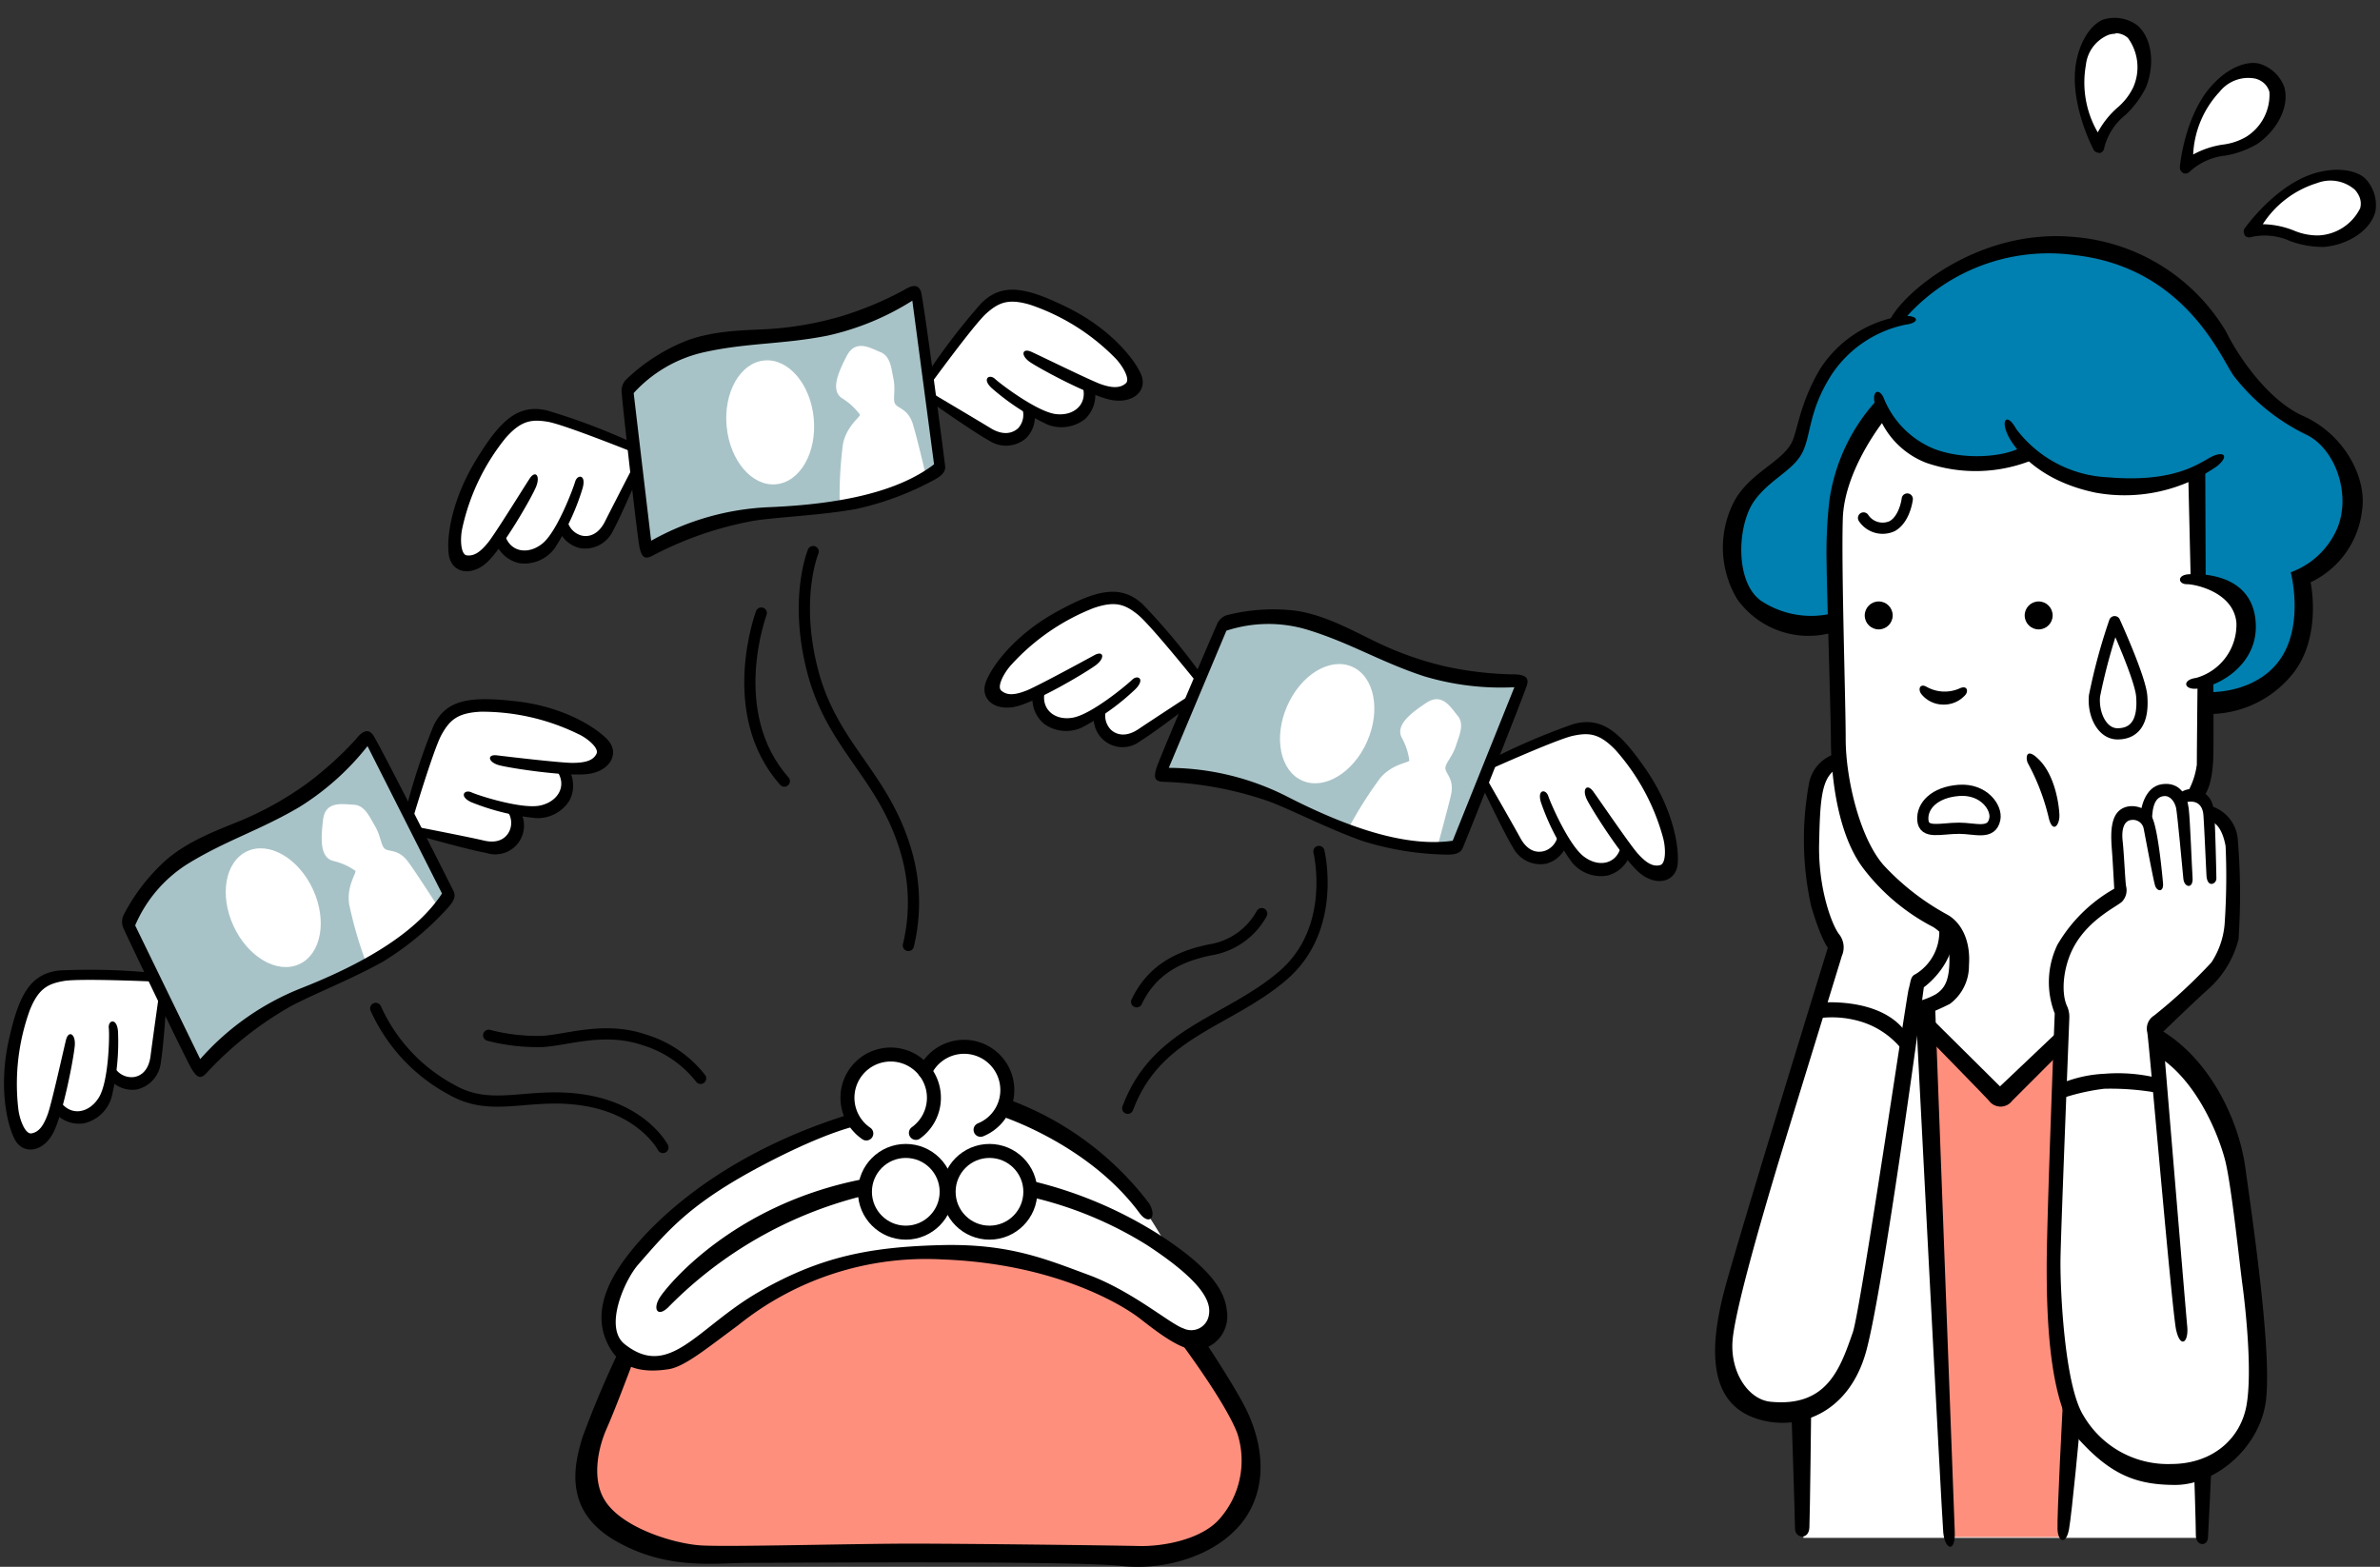 <svg xmlns="http://www.w3.org/2000/svg" viewBox="0 0 240 158"><rect x="0" y="0" width="240" height="158" fill="#333333" stroke="none"/><defs><style>.cls-1{fill:#0080b0;}.cls-2{fill:#ff8f7d;}.cls-3{fill:#a8c3c7;}.cls-4{fill:#fff;}.cls-5,.cls-6,.cls-7{fill:none;stroke:#000;stroke-linecap:round;}.cls-5,.cls-6{stroke-linejoin:round;}.cls-5,.cls-7{stroke-width:1.13px;}.cls-6{stroke-width:1.41px;}.cls-7{stroke-miterlimit:10;}</style></defs><g id="レイヤー_7" data-name="レイヤー 7"><path class="cls-1" d="M189.74,41.06s1.78,8,14.63,4.81c4.5,5.18,15.18,2.86,17.12,1.85.07,5.58.31,10.69.31,10.69s4.33.54,4.57,4.41-4.5,6.2-4.5,6.2l.08,1.86s11.77.46,10-12.39c6.12-4.42,6.58-11.39,1.32-15.1s-7.36-5.5-9.91-10.38-11.54-8.21-17.58-8.28-13.32,5.18-14.4,7.58c-3.26.93-7.71,3.19-9.45,10.46-.47,1.93-1.16,3.56-3,4.49s-5.89,6.35-3.79,11.3,8.51,4.34,9.83,4c0-3.41-1.32-9.29.77-14S188.19,42.46,189.74,41.06Z"/><path class="cls-2" d="M94.73,126.32c-7.2,0-16.57,3.17-19.75,5.88s-5,5-7.27,5.11a19.35,19.35,0,0,1-4.57-.46s-3,7.12-3.41,8.21-1.63,8,3.64,10,7.67,1.85,8.75,1.85,40.5.39,42.36.31,7.74-.85,10.14-4.8a8.81,8.81,0,0,0,.85-8.13c-.39-1.31-5.11-9.37-5.11-9.37s-3.33-.85-4.41-2S103.94,126.32,94.73,126.32Z"/><path class="cls-3" d="M116.88,78.31s8,.23,13.16,2.79,9.06,3.79,10.69,4,5.73.31,5.73.31l6.81-16.64s-5.34.15-8.36-.93-10.46-5.19-14-5.42a39.35,39.35,0,0,0-7.74.46Z"/><ellipse class="cls-4" cx="133.83" cy="72.97" rx="6.27" ry="4.41" transform="translate(13.42 166.44) rotate(-66.42)"/><path class="cls-4" d="M144.83,85.82s-1.78-.08-3.41-.31a26.8,26.8,0,0,1-5.34-2.17,41.36,41.36,0,0,1,3.1-4.88c1.24-1.47,2.94-1.54,2.94-1.78a6.64,6.64,0,0,0-.78-2.32c-.61-1.24.86-2.4,2.48-3.48s2.48.46,3.18,1.31.14,2-.16,2.94c-.38,1.24-1.16,1.86-1.08,2.41s.93,1.08.54,2.71S144.83,85.82,144.83,85.82Z"/><path class="cls-3" d="M65.44,55.49s7.09-3.67,12.86-4,9.77-1.08,11.3-1.67,5.16-2.51,5.16-2.51L92.41,29.84a51.2,51.2,0,0,1-7.54,2.9C80.41,33.86,72,33.89,68.79,35.41A22.14,22.14,0,0,0,63.44,39Z"/><ellipse class="cls-4" cx="77.67" cy="42.59" rx="4.41" ry="6.27" transform="translate(-3.71 7.6) rotate(-5.47)"/><path class="cls-4" d="M93.41,48.11s-2,1-3.48,1.63a26.89,26.89,0,0,1-5.26.83A40.54,40.54,0,0,1,85,44.8c.37-1.89,1.82-2.78,1.71-3a6.49,6.49,0,0,0-1.81-1.65c-1.14-.78-.42-2.51.48-4.25s2.39-.8,3.41-.39,1.09,1.66,1.3,2.65c.26,1.27-.12,2.19.21,2.62s1.34.5,1.79,2.11C92.5,44.27,93.14,47,93.41,48.11Z"/><path class="cls-3" d="M20.29,107.76s5.47-5.81,10.82-8S40,95.51,41.22,94.45s4-4.08,4-4.08l-8-15.75a51.32,51.32,0,0,1-6.14,5.24c-3.85,2.53-11.75,5.33-14.29,7.84a22.2,22.2,0,0,0-3.87,5.14Z"/><ellipse class="cls-4" cx="27.55" cy="91.53" rx="4.41" ry="6.27" transform="translate(-35.86 20.01) rotate(-24.81)"/><path class="cls-4" d="M44.24,91.53a38.12,38.12,0,0,1-2.75,2.69,26.63,26.63,0,0,1-4.69,2.52,41.1,41.1,0,0,1-1.59-5.55c-.28-1.9.8-3.23.62-3.38a6.33,6.33,0,0,0-2.25-1c-1.33-.36-1.23-2.23-1-4.16s2-1.55,3.1-1.5,1.57,1.2,2.09,2.07c.67,1.11.62,2.1,1.08,2.4s1.42,0,2.38,1.39C42.1,88.21,43.6,90.57,44.24,91.53Z"/><path class="cls-3" d="M194.31,103.8l7,7,6.33-6s-.76,21.55-.7,23.58.06,7.2.41,8.54,1.27,5.69,1.27,5.69L208,155H196.63Z"/><path class="cls-4" d="M189.82,41.37s-4.49,3.8-4.65,13.25.08,21.83.08,21.83-2.48,1.94-2.4,7.67,1.31,9.44,1.78,10.22A1.93,1.93,0,0,1,185,95.5s-8.21,27-9.3,31-2.86,12.16-.38,14.41a8.63,8.63,0,0,0,6,1.93l.54,12.24H222l-.16-6.59s5.5-2.71,5.66-8-1.86-21.84-2.79-25.94-5.34-8.83-7.05-9.68l-.46-1.63s6.58-4.57,7.2-7.51.77-9.91.46-10.68S224,82.49,223,82.41a4.89,4.89,0,0,0-1.32-2.09,23.12,23.12,0,0,0,.47-3.71c0-1.48.31-7.67.31-7.67s4.18-1.32,4.18-5.65-4.8-4.88-4.8-4.88L221.56,48s-6,1.71-9.6,1.16-7.59-3.32-7.59-3.32S194.15,49.89,189.82,41.37Z"/><path class="cls-4" d="M227.14,23s3.48-4.88,7.67-5.12,4.41,2.79,4.18,3.64-2.66,3.05-5.35,3S230,22.87,227.14,23Z"/><path class="cls-4" d="M220.48,16.83a11.35,11.35,0,0,1,3.64-1.55c1.94-.39,4.88-2.4,5.34-4.34a3.07,3.07,0,0,0-3.33-3.87C223.81,7.46,221,11.1,220.48,16.83Z"/><path class="cls-4" d="M213.74,2.74c-2.6-.25-4.49,2.94-4.25,6.19a12.13,12.13,0,0,0,1.85,5.57,16.17,16.17,0,0,1,2.79-3.32c1.32-1,2-3.95,2.09-5.12S215.37,2.89,213.74,2.74Z"/><path class="cls-4" d="M150.33,77.07s7.59-3.79,9.68-3.72,6.19,4.42,7.27,7.05,2.17,6.81.78,7.36-3.18-.7-4-1.86c-1.24,2.4-4.64,2.24-6.27-.62-1.7,2.32-4.26,1.31-5-.7A38.43,38.43,0,0,0,149.48,79Z"/><path class="cls-4" d="M121.21,68.4s-6.81-7.9-7.74-8.13-5.27.46-8.67,3.33-4.65,4.26-4.57,5.65,2.48,1.47,3.79.7c.93,1.93,2.09,3.33,3.8,2.94a8.83,8.83,0,0,0,2.55-.93s.92,3.28,2.79,3,7.12-4.34,7.12-4.34Z"/><path class="cls-4" d="M93.57,38.35s5.11-7,6.19-7.74a5.65,5.65,0,0,1,5-.31c2.32.78,9.44,5.65,9.37,8s-4,.77-4,.77-.39,3.33-2.09,3.41a12.3,12.3,0,0,1-4.42-1.24s.08,3-1.31,2.94A6,6,0,0,1,98.21,43c-2-1.32-4.33-2.63-4.33-2.63Z"/><path class="cls-4" d="M63.68,45.09s-8-3.33-9-3.33a8.41,8.41,0,0,0-5.5,3.64,28.29,28.29,0,0,0-3.33,9.68c0,1.39.93,1.78,1.63,1.7s2.55-2.16,2.55-2.16a3.8,3.8,0,0,0,3.18,1.47c2-.16,3.4-2.56,3.4-2.56a2.54,2.54,0,0,0,3,1.16c2.09-.62,4.65-7.35,4.65-7.35Z"/><path class="cls-4" d="M41.15,82.26S44,72.81,45.25,72s5.89-1.16,10.53.46,5.19,2.64,5,3.49-1.78,1.7-3.56,1.7c.16,1.47-.31,3.49-1.78,4a8.64,8.64,0,0,1-3.64,0s1,1.94-.15,3a3.42,3.42,0,0,1-3.41.78c-.62-.31-6.27-1.63-6.27-1.63Z"/><path class="cls-4" d="M15.36,98.44S7,98.13,5,98.75s-3.72,4.88-3.88,7.59-.07,7.28,1,8.29,2.94.07,3.56-2.71c1.78,1.93,5.35.54,5.42-3.18,2,1.78,4.11-.31,4.49-1.55s.93-6.43.93-6.43Z"/><path class="cls-4" d="M93.18,107.89a3.8,3.8,0,0,0-4.49-1.24c-3,1-3.48,4-2.71,6.35-4,1.16-15.56,5.88-20.44,12.16s-4.26,9.21-3.1,10.84,4.18,2.16,6.89.62,10.92-11.15,26.1-10.15,21,7.2,22.68,8,4.5.7,4.73-.93-1.24-4.88-2.32-5.73a20.67,20.67,0,0,0-2.56-1.63s-2.71-5.11-5.42-7.74-10.92-6.89-10.92-6.89.47-4.18-2.09-5.58A4.81,4.81,0,0,0,93.18,107.89Z"/><path class="cls-2" d="M194.54,103.78l7.28,7,5.85-6s-.74,26.17-.43,28.34,1.63,9.76,1.63,9.76L208,155H196.63Z"/><path d="M202.44,43.81c.32.72,2.44,4.53,8.88,5.87A16.29,16.29,0,0,0,223.58,47c1.33-1.11.58-1.57-.7-.87s-3.79,2.56-10.34,2a12.27,12.27,0,0,1-9.23-4.88C202.44,41.65,201.74,42.25,202.44,43.81Z"/><path d="M205.19,46.29a15.28,15.28,0,0,1-10.92.39A8.42,8.42,0,0,1,189,40.41c-.15-1.13.62-1.2,1-.16a9.24,9.24,0,0,0,5,5c3,1.17,7,.86,8.82-.15Z"/><path d="M193.07,102.7a23.84,23.84,0,0,0,3.56-1.47,4.77,4.77,0,0,0,1.92-3.87c.19-2.56-.8-4.34-2.15-5.11a25.1,25.1,0,0,1-6.45-5c-2.47-2.82-3.83-8.88-3.83-12.72s-.45-17.24-.29-22.24,4.24-10,4.24-10l-.83-1.92a18.9,18.9,0,0,0-4.77,10.14A46.82,46.82,0,0,0,184.2,57c0,1.85.43,15.4.43,17.65s.31,9.1,3.33,13a21,21,0,0,0,7,5.84c1.2.78,1.66,1.71,1.62,3.53s-.46,2.67-1.39,3.25a7.46,7.46,0,0,1-2.29.81Z"/><polygon points="220.67 48.11 220.91 58.37 222.42 58.49 222.38 47.22 220.67 48.11"/><path d="M221.6,69.44c2.32-.25,6.47-2.67,5.81-7.2s-5.76-4.39-6.7-4.33c-1.2.07-1.08,1-.19,1s4.72.82,5,3.88a5.57,5.57,0,0,1-4.06,5.57C220,68.55,220.21,69.6,221.6,69.44Z"/><path d="M220.48,80.09a7.65,7.65,0,0,0,1.05-3c0-1.35.07-8.09.07-8.09l1.59-.54s.05,6.15,0,8c-.08,1.59-.31,3.14-1.08,4Z"/><path d="M184.9,61.82a9.14,9.14,0,0,1-7.32-1.24c-2.67-1.9-2.41-7.69-.65-10.11,1.54-2.13,3.87-3,4.8-4.8s.62-4.26,3-7.94a11.81,11.81,0,0,1,7.47-5c1.28-.15,1.47-.89-.2-.89a11.91,11.91,0,0,0-8.4,5.27c-2.2,3.64-2.35,6.6-3,7.66-1.12,1.9-4.06,2.91-5.65,5.65a10.1,10.1,0,0,0,.23,10,8.84,8.84,0,0,0,9.72,3.33Z"/><path d="M192.26,31.93a19.28,19.28,0,0,1,17-6.2C220.4,27,224,36.19,225.24,37.89a20.49,20.49,0,0,0,7.2,5.88c3.1,1.4,4.69,6.16,3.22,9.57A8.13,8.13,0,0,1,231,57.71s1.36,5.15-1,8.67S223,69.79,223,69.79L222.77,72a10.81,10.81,0,0,0,8.59-4.26C234.15,64,233,58.72,233,58.72a9.17,9.17,0,0,0,5.19-7.24c.51-3.26-1.75-7.66-5.93-9.53-3.64-1.62-6.66-6.2-7.78-8.51a19.66,19.66,0,0,0-15.18-9.53c-9.95-1-17.81,5.93-18.85,8.64Z"/><path d="M217.13,103.46c5.42,2.71,8.6,9.25,9.29,14.28s2.85,19.46,2,24-5.19,8-9.06,8-6.43-1-9.6-4.45-3.37-12.62-3.37-17.54.81-25.55.81-25.55a8.71,8.71,0,0,1,.27-6.93,15.39,15.39,0,0,1,5.73-5.65s-.11-2.06-.19-3.29-.31-3,.31-4.11c.85-1.49,3.06-1,3.68.16s1.06,6,1.12,6.69c.08.93-.62.86-.81.2s-1-5-1.13-5.66a1.1,1.1,0,0,0-1.27-.92c-.7.07-1,.89-.86,2.13s.27,4.33.35,4.56a1.67,1.67,0,0,1-.42,1.55c-.55.51-3.29,1.75-4.8,4.45-1.13,2-1.4,4.76-.7,6.16a2.67,2.67,0,0,1,.19,1.12c0,.24-.85,21.34-.89,24.36s.41,12.71,2.32,15.73a9.84,9.84,0,0,0,8.83,4.88c4.13,0,7-2.49,7.61-5.92s-.12-10-.41-12.14-1.1-10-1.74-12.54-3-8.54-7.37-10.86Z"/><path d="M215.87,81.91s.27-2.56,2.13-2.83,2.56,1.2,2.71,2.44.31,5.85.39,7-.85,1-.93.08-.62-6.62-.73-7.12-.51-1.28-1.24-1.2S217,81,217,83Z"/><path d="M219.78,80a2,2,0,0,1,2.06-.27c1.16.51,1.39,1.4,1.47,2.63s.19,5.7.19,6.24-.93,1-1-.35-.23-5.07-.31-6.08-.73-1.62-2-1.2Z"/><path d="M222.84,81.25a3.83,3.83,0,0,1,2.83,3.56,66,66,0,0,1,.06,9.93,10.11,10.11,0,0,1-2.79,4.77c-1.28,1.12-4.86,4.58-4.86,4.58s2.32,28,2.48,29.66-.7,2.25-1.12.35-2.75-29.35-2.91-30a1.56,1.56,0,0,1,.7-1.7A52.72,52.72,0,0,0,223,97.05a8.29,8.29,0,0,0,1.35-4.14,69.81,69.81,0,0,0,.08-7.59c-.15-.82-.54-2.25-1.55-2.52l-.11-1.55"/><path d="M207.59,109.36a13,13,0,0,1,4.61-1.08,16.88,16.88,0,0,1,5.18.38l0,1.51a27,27,0,0,0-5.19-.38,21.45,21.45,0,0,0-4.6,1.08Z"/><path d="M195.12,101s1.92,51.33,2,53.48-1,1.8-1.16.06-2.78-52.73-2.78-52.73Z"/><path d="M208,141.78s-.58,11.1-.52,12.43.87,1.57,1.16,0,1.11-10.39,1.11-10.39Z"/><path d="M221.26,148.52s.17,5.11.17,6.27,1.16,1.17,1.22.29.35-7.14.35-7.14Z"/><path d="M194.66,104.91s5.51,5.63,5.92,6.1a1.45,1.45,0,0,0,2.32,0l4.82-4.82-.23-2.15-5.81,5.51-7.14-7.08Z"/><path d="M185.13,76a3.86,3.86,0,0,0-2.73,3.13,31.25,31.25,0,0,0,.24,12.26c1,3.36,1.68,4.18,1.68,4.18s-8.76,28.37-10.34,34.2c-2,7.32-1.16,11.91,3.2,13.3,4,1.3,9.23-.4,11-6.79S194,99.56,194,99.56s2.84-2,3-5.16l-1.51-1.28a5,5,0,0,1-2.32,5.11c-.53.23-.47.7-.7,1.51s-4.85,32.36-5.63,34.61c-1.28,3.66-2.59,7.57-8.31,7-2.21-.23-4-2.9-3.83-6s3.25-13.47,4.3-17,6.62-21.54,6.73-21.95a2.13,2.13,0,0,0-.29-2.21c-.75-1-2.09-4.64-2-9.06s.23-6.62,1.68-7.55Z"/><path d="M183.22,101.13s6.38-.75,9,3l-.35,1.8a8.42,8.42,0,0,0-4.18-2.9,10.08,10.08,0,0,0-5.23-.18Z"/><path d="M180.66,142.71s.35,10.46.35,11.44,1.39,1.17,1.45-.11.18-12,.18-12Z"/><path d="M211.61,15.4a.57.57,0,0,1-.49-.3c-.11-.2-2.53-4.87-1.74-8.91.52-2.69,1.94-4,2.82-4.25a3.87,3.87,0,0,1,3.36.64c1.53,1.36,1.72,4.1.82,6.27a9.82,9.82,0,0,1-2.06,2.75A6.11,6.11,0,0,0,212.17,15a.56.56,0,0,1-.48.44Zm1.72-12a2.48,2.48,0,0,0-.69.11,3.7,3.7,0,0,0-2.3,3.07,10,10,0,0,0,1.2,6.77,8.89,8.89,0,0,1,2-2.51,6.21,6.21,0,0,0,1.56-2,5,5,0,0,0-.51-5A1.83,1.83,0,0,0,213.33,3.35Z"/><path d="M220.07,17.38a.56.56,0,0,1-.25-.52c0-.23.53-5.46,3.39-8.42,1.9-2,3.8-2.28,4.68-2a3.86,3.86,0,0,1,2.47,2.37c.54,2-.79,4.37-2.73,5.7a9.44,9.44,0,0,1-3.22,1.18,6.26,6.26,0,0,0-3.63,1.65.58.58,0,0,1-.64.11Zm8-9.17a2.12,2.12,0,0,0-.63-.28,3.69,3.69,0,0,0-3.61,1.32,9.91,9.91,0,0,0-2.67,6.33,9,9,0,0,1,3-1,6.15,6.15,0,0,0,2.39-.81,5,5,0,0,0,2.3-4.49A1.84,1.84,0,0,0,228.07,8.21Z"/><path d="M226.34,23.63a.55.55,0,0,1,0-.58c.13-.18,3.19-4.46,7.14-5.6,2.63-.75,4.43-.07,5.06.58a3.88,3.88,0,0,1,1,3.29c-.52,2-2.88,3.4-5.22,3.58a9.65,9.65,0,0,1-3.38-.59,6.19,6.19,0,0,0-4-.39.57.57,0,0,1-.61-.23A.21.21,0,0,0,226.34,23.63Zm11.51-3.94a2.36,2.36,0,0,0-.4-.57,3.74,3.74,0,0,0-3.79-.66,10,10,0,0,0-5.48,4.15,8.8,8.8,0,0,1,3.14.64,6.16,6.16,0,0,0,2.48.49A4.94,4.94,0,0,0,238,21,1.78,1.78,0,0,0,237.85,19.69Z"/><path d="M152.49,68a34.57,34.57,0,0,1-6.79-.81,33.28,33.28,0,0,1-7.26-2.62c-2.09-1-4.94-2.61-7.9-3a19,19,0,0,0-6.85.47,1.63,1.63,0,0,0-1,1c-.23.47-5.8,13.48-6.09,14.46s-.13,1.33.81,1.34a35.79,35.79,0,0,1,10.63,2c2.44.93,6,2.79,9.46,4a30,30,0,0,0,8.48,1.34c.7,0,1.28-.12,1.51-.64S153.77,69.89,154,69,153.37,68,152.49,68Zm-6,16.78c-4.47.64-10.1-1.1-16.49-4.35a26.55,26.55,0,0,0-12.14-3l5.81-13.83a13.59,13.59,0,0,1,8.13-.11c4.36,1.33,7.38,3.25,11.79,4.7a27,27,0,0,0,9.12,1.11Z"/><path d="M150.35,76.57a66,66,0,0,1,8.3-3.55c2.9-.81,4.76.82,7.38,4.65s3.31,7.61,3.15,9.43-2.09,2.32-3.75,1-4.84-6.35-5.39-7.44,0-1.7.62-.85,3.76,5.46,4.5,6.27,1.43,1.36,2.24,1.16c.61-.14.58-1.74.31-2.74a22,22,0,0,0-4.8-8.87c-1.62-1.68-2.67-1.78-4.3-1.43S150,77.69,150,77.69Z"/><path d="M163.45,85.36c-.42,1.78-2.24,2.16-3.75,1s-3.32-5.33-3.57-6.08-1.16-.69-.73.66a23.26,23.26,0,0,0,3.1,6,3.79,3.79,0,0,0,3.56,1.36,3.29,3.29,0,0,0,2.28-2Z"/><path d="M149.9,78.5s2.63,4.57,3.41,6,1.78,1.51,2.44,1.31a2,2,0,0,0,1.35-1.62l.74,1.35a3.08,3.08,0,0,1-1.9,1.55,3.12,3.12,0,0,1-3.37-1.63c-.93-1.51-3.09-6.08-3.09-6.08Z"/><path d="M121,67.82a65.3,65.3,0,0,0-5.8-6.92c-2.22-2-4.62-1.43-8.68.81s-6.4,5.28-7.08,7,.81,3,2.91,2.56,7.19-3.47,8.16-4.2.77-1.51-.16-1-5.82,3.17-6.85,3.57-1.89.56-2.53,0c-.47-.4.28-1.81,1-2.59a22.12,22.12,0,0,1,8.3-5.73c2.2-.76,3.18-.38,4.48.67s6.07,7,6.07,7Z"/><path d="M105.36,69.72c-.43,1.79,1,3,2.87,2.64s5.37-3.26,5.93-3.81,1.35-.1.36.92a23.61,23.61,0,0,1-5.46,3.91,3.79,3.79,0,0,1-3.79-.4,3.31,3.31,0,0,1-1.15-2.8Z"/><path d="M120.54,69.75s-4.41,2.88-5.73,3.77-2.28.54-2.78.07a2,2,0,0,1-.47-2.06l-1.27.87A2.91,2.91,0,0,0,115,74.72c1.52-.93,5.52-4,5.52-4Z"/><path d="M92.87,29.42c-.27-.85-1-.63-1.75-.15a34.54,34.54,0,0,1-6.31,2.63,33.63,33.63,0,0,1-7.61,1.3c-2.33.11-5.58.15-8.33,1.3a19,19,0,0,0-5.74,3.78,1.62,1.62,0,0,0-.43,1.37c0,.52,1.57,14.59,1.8,15.59s.55,1.21,1.37.76a35.43,35.43,0,0,1,10.22-3.5c2.59-.39,6.58-.52,10.22-1.17a29.67,29.67,0,0,0,8-3c.6-.34,1.05-.73,1-1.29S93.15,30.26,92.87,29.42ZM77.66,51.14a26.49,26.49,0,0,0-12,3.39L63.9,39.64a13.6,13.6,0,0,1,7-4.1c4.45-1,8-.79,12.58-1.7A26.89,26.89,0,0,0,92,30.32l2.19,16.5C90.59,49.58,84.83,50.83,77.66,51.14Z"/><path d="M93.45,37.76a65.44,65.44,0,0,1,5.49-7.17c2.13-2.13,4.55-1.63,8.71.42s6.62,5,7.38,6.66-.68,3-2.79,2.69-7.34-3.15-8.35-3.83-.83-1.48.12-1.05,6,2.91,7,3.26,1.91.47,2.53-.1c.45-.42-.36-1.8-1.09-2.54a21.76,21.76,0,0,0-8.54-5.36c-2.23-.67-3.2-.24-4.44.86s-5.75,7.3-5.75,7.3Z"/><path d="M109.18,39c.51,1.76-.89,3-2.75,2.75s-5.51-3-6.09-3.54-1.36,0-.32.94a24,24,0,0,0,5.63,3.67,3.83,3.83,0,0,0,3.77-.57,3.29,3.29,0,0,0,1-2.85Z"/><path d="M94,39.66s4.54,2.69,5.9,3.52,2.3.44,2.77,0a2,2,0,0,0,.38-2.09l1.31.82a3.07,3.07,0,0,1-.89,2.28,3.1,3.1,0,0,1-3.73.24c-1.55-.85-5.69-3.76-5.69-3.76Z"/><path d="M63.61,44.56a64.41,64.41,0,0,0-8.45-3.17c-2.94-.68-4.72,1-7.16,5s-3,7.75-2.74,9.56,2.2,2.23,3.8.8,4.55-6.56,5-7.67-.07-1.7-.65-.82-3.51,5.62-4.21,6.47S47.87,56.11,47.05,56c-.61-.12-.66-1.72-.43-2.74A21.85,21.85,0,0,1,51,44.15c1.54-1.74,2.59-1.89,4.23-1.62S64,45.67,64,45.67Z"/><path d="M50.91,53.92c.51,1.76,2.34,2.07,3.8.88s3.07-5.48,3.29-6.23,1.13-.75.76.63a23.55,23.55,0,0,1-2.83,6.09,3.78,3.78,0,0,1-3.5,1.51,3.3,3.3,0,0,1-2.37-1.87Z"/><path d="M64.14,46.48s-2.42,4.68-3.13,6.1S59.29,54.17,58.63,54a2,2,0,0,1-1.43-1.57l-.67,1.39a3.06,3.06,0,0,0,2,1.46,3.1,3.1,0,0,0,3.29-1.77c.86-1.55,2.83-6.21,2.83-6.21Z"/><path d="M45.75,89.9c-.24-.52-7.61-15.1-8.15-15.81s-1.17-.25-1.7.44a34.38,34.38,0,0,1-5.09,4.58,33.29,33.29,0,0,1-6.75,3.73c-2.17.89-5.22,2-7.44,4a19.35,19.35,0,0,0-4.17,5.46,1.59,1.59,0,0,0,.06,1.43c.19.48,6.3,13.25,6.85,14.12s.91,1,1.54.27a35.23,35.23,0,0,1,8.49-6.69c2.31-1.22,6-2.66,9.25-4.47a29.78,29.78,0,0,0,6.6-5.5C45.7,90.93,46,90.42,45.75,89.9ZM30.42,99.63a26.62,26.62,0,0,0-10.23,7.17L13.63,93.32a13.66,13.66,0,0,1,5.27-6.19c3.88-2.39,7.31-3.4,11.31-5.76a26.73,26.73,0,0,0,6.85-6.13L44.57,90.1C42.1,93.88,37.08,97,30.42,99.63Z"/><path d="M40.9,81.78a65.65,65.65,0,0,1,2.81-8.58c1.3-2.72,3.75-3,8.36-2.48s7.9,2.52,9.17,3.84.36,3.1-1.75,3.46-8-.55-9.14-.85-1.28-1.13-.23-1,6.58.78,7.68.76,2-.18,2.35-.92c.29-.56-.93-1.59-1.86-2a22.09,22.09,0,0,0-9.83-2.24c-2.33.12-3.1.84-3.92,2.29s-3,8.79-3,8.79Z"/><path d="M56.15,77.72c1.06,1.49.15,3.12-1.69,3.51s-6.2-1-6.92-1.33-1.29.42,0,1a23.78,23.78,0,0,0,6.52,1.6,3.79,3.79,0,0,0,3.37-1.78,3.27,3.27,0,0,0,0-3Z"/><path d="M42.06,83.39s5.17,1,6.73,1.37,2.31-.34,2.6-1a2,2,0,0,0-.33-2.09l1.5.34A2.9,2.9,0,0,1,49,86c-1.74-.3-6.61-1.68-6.61-1.68Z"/><path d="M15,98.06a66.12,66.12,0,0,0-9-.2c-3,.33-4.12,2.53-5.12,7.06s-.24,8.29.58,9.92,2.81,1.38,3.85-.5,2.13-7.69,2.23-8.9-.64-1.58-.89-.56-1.46,6.47-1.84,7.49-.82,1.79-1.65,1.92c-.62.09-1.19-1.4-1.31-2.44a21.88,21.88,0,0,1,1.16-10c.87-2.16,1.81-2.65,3.45-2.93s9.29.07,9.29.07Z"/><path d="M6.09,111.09c1.06,1.5,2.89,1.18,3.88-.42s1.09-6.19,1-7,.82-1.08.93.34a23.47,23.47,0,0,1-.66,6.68,3.78,3.78,0,0,1-2.8,2.59,3.27,3.27,0,0,1-2.85-1Z"/><path d="M16.12,99.69s-.74,5.22-.94,6.8-1.09,2.07-1.78,2.13a2,2,0,0,1-1.86-1l-.18,1.53a3.07,3.07,0,0,0,2.34.73,3.12,3.12,0,0,0,2.52-2.76c.3-1.75.61-6.8.61-6.8Z"/><path class="cls-5" d="M133,85.86s1.92,7.78-3.66,12.54-12.72,5.58-15.62,13.36"/><path class="cls-5" d="M127.23,92.13A7.22,7.22,0,0,1,122,95.79c-3.46.71-5.93,2.21-7.38,5.23"/><path class="cls-5" d="M82,55.62S80,60.42,82,67.86s7,10.25,9.29,17.73a18.31,18.31,0,0,1,.31,9.75"/><path class="cls-5" d="M76.77,61.82S73,71.88,79.09,78.77"/><path class="cls-5" d="M37.89,101.69a17.4,17.4,0,0,0,7.67,8.21c4.18,2.4,7.9.08,13.63,1.09s7.66,4.72,7.66,4.72"/><path class="cls-5" d="M49.28,104.4a19.5,19.5,0,0,0,5.42.62c2.55-.15,6.27-1.54,10.3-.15a11.41,11.41,0,0,1,5.65,3.87"/><path d="M62.75,135.53a100.56,100.56,0,0,0-4,9.37c-1,3.18-1.78,7.59,3.41,10.53s9.91,2.17,13.4,2.17,32.67-.23,37.55.31,10.38-1.39,12.7-5.19,1.08-8.13-.15-10.61-4.34-7.12-4.34-7.12a2.65,2.65,0,0,1-1.2.35,9.86,9.86,0,0,1-1.34-.35s4.82,6.39,6,9.58a8.88,8.88,0,0,1-1.86,8.66c-1.8,2-5.58,2.73-8.08,2.67s-17.13-.24-23-.24-18.35.35-21.14.18-8-1.8-9.7-4.53c-1.32-2.07-.75-5.17.18-7.26s2.9-7.38,2.9-7.38Z"/><path d="M85.36,112.46C71,117,64.11,124.94,62.07,128.37s-1.62,6-.35,7.9,3.43,2.15,5.7,1.8c1.61-.25,3.71-2,7-4.42A30.18,30.18,0,0,1,95,127c11.21.41,18.06,4.48,20,6s4.24,3.25,5.8,3.13a3.43,3.43,0,0,0,2.91-4c-.23-2.26-2.13-4.54-6.51-7.43a42.2,42.2,0,0,0-13-5.58l-.59,1.51a38.43,38.43,0,0,1,12.08,4.94c5.58,3.66,6.45,5.69,6.22,7a1.8,1.8,0,0,1-2.56,1.39c-1.28-.4-5.17-3.77-9.58-5.4s-8.07-3.19-15-3-12,1.11-18.24,4.71-9,8.86-13.53,5.28c-2.15-1.68,0-6.52,1.39-8.07,3-3.43,5.17-6.11,12.55-10,6.73-3.54,9.7-4,9.7-4Z"/><path d="M100.87,112.52s8.82,2.78,14,9.75c1,1.4,1.86.47,1-.93a31.26,31.26,0,0,0-14.29-10.51Z"/><circle class="cls-6" cx="91.34" cy="120.18" r="4.12"/><circle class="cls-6" cx="99.78" cy="120.18" r="4.12"/><path class="cls-6" d="M87.36,114.3a4.36,4.36,0,1,1,5-.06"/><path class="cls-6" d="M93.28,108.05a4.36,4.36,0,0,1,8.18,2.88,4.31,4.31,0,0,1-2.58,3"/><path d="M86.81,120.65a41.62,41.62,0,0,0-19.34,11.09c-1.13,1.19-1.74.29-.87-1s7.49-9.35,20.5-11.85Z"/><path d="M204.47,76.92a22.08,22.08,0,0,1,2.09,5.4c.39,1.84,1.16.93,1.11-.18s-.47-4-2.09-5.57C204.36,75.35,204.24,76.33,204.47,76.92Z"/><path d="M194.28,69.26a3.71,3.71,0,0,0,3.39.13c.76-.31.86.39.43.78a2.88,2.88,0,0,1-2.15.88,2.83,2.83,0,0,1-2.15-1C193.36,69.56,193.58,68.86,194.28,69.26Z"/><circle cx="189.45" cy="62.06" r="1.41"/><circle cx="205.58" cy="62.06" r="1.41"/><path class="cls-5" d="M192.33,50.32s-.23,2-1.51,2.73a2.31,2.31,0,0,1-2.9-.82"/><path class="cls-7" d="M197.56,79.7c-2.5.18-3.77,1.57-3.66,3s1.8.82,3.66.82c1.64,0,3.28.7,3.6-.93C201.39,81.45,200.06,79.53,197.56,79.7Z"/><path class="cls-5" d="M213.24,62.69s2.58,5.64,2.73,7.49C216.2,73,215.1,74,213.53,74s-2.5-2-2.32-3.83A58.74,58.74,0,0,1,213.24,62.69Z"/></g></svg>